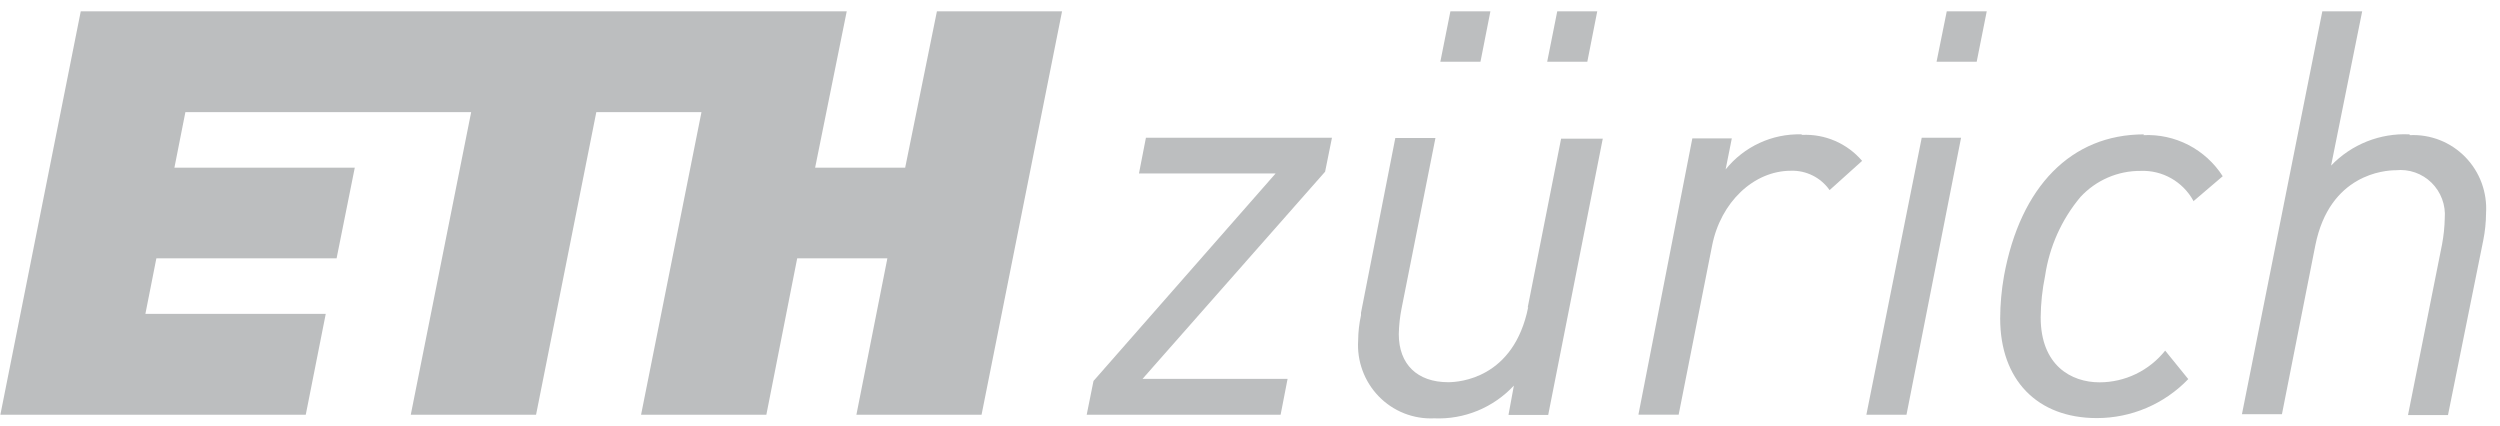 <?xml version="1.0" encoding="UTF-8"?> <svg xmlns="http://www.w3.org/2000/svg" width="176" height="30" viewBox="0 0 176 30" fill="none"><path d="M107.586 21.619C106.577 26.651 102.726 26.907 101.954 26.907C99.774 26.907 98.475 25.645 98.475 23.522C98.487 22.907 98.553 22.295 98.675 21.692L101.055 9.716H98.23L95.814 22.021V22.195C95.687 22.775 95.62 23.367 95.614 23.961C95.567 24.686 95.673 25.412 95.924 26.092C96.175 26.773 96.566 27.393 97.071 27.911C97.576 28.429 98.183 28.834 98.854 29.099C99.525 29.364 100.244 29.484 100.964 29.451C102.009 29.496 103.052 29.313 104.021 28.916C104.99 28.518 105.862 27.914 106.577 27.145L106.205 29.167V29.213H108.993L112.835 9.762H109.902L107.549 21.655L107.586 21.619Z" fill="#212529" fill-opacity="0.3"></path><path d="M126.806 9.459C125.79 9.432 124.782 9.641 123.859 10.069C122.936 10.498 122.123 11.134 121.483 11.93L121.919 9.743H119.14L115.353 29.148V29.194H118.177L120.53 17.3C121.129 14.235 123.464 12.021 126.079 12.021C126.61 12.003 127.137 12.118 127.613 12.357C128.088 12.594 128.498 12.948 128.804 13.384L131.093 11.326C130.574 10.719 129.925 10.239 129.195 9.922C128.465 9.605 127.673 9.46 126.879 9.496L126.806 9.459Z" fill="#212529" fill-opacity="0.3"></path><path d="M80.192 12.168L80.183 12.214H89.801L76.994 26.807H76.985L76.504 29.195H90.156L90.646 26.67H80.437L93.289 12.086V12.077L93.77 9.698H80.673L80.192 12.168Z" fill="#212529" fill-opacity="0.3"></path><path d="M131.402 29.149L131.393 29.195H134.217L138.059 9.698H135.289L131.402 29.149Z" fill="#212529" fill-opacity="0.3"></path><path d="M169.632 9.46C168.609 9.409 167.587 9.578 166.635 9.957C165.682 10.335 164.821 10.915 164.109 11.656L166.298 0.796H163.492L157.833 29.158H160.649L163.001 17.264C164.009 12.242 167.906 11.985 168.669 11.985C169.126 11.937 169.588 11.99 170.022 12.142C170.456 12.294 170.851 12.54 171.18 12.863C171.508 13.186 171.762 13.579 171.923 14.012C172.084 14.445 172.149 14.909 172.111 15.37C172.098 15.985 172.034 16.597 171.921 17.2L169.523 29.222H172.338L174.818 16.935C174.947 16.3 175.014 15.653 175.018 15.005C175.063 14.279 174.956 13.551 174.704 12.87C174.451 12.189 174.059 11.569 173.552 11.051C173.046 10.533 172.436 10.128 171.764 9.863C171.091 9.599 170.371 9.48 169.65 9.515L169.632 9.46Z" fill="#212529" fill-opacity="0.3"></path><path d="M150.939 9.46C145.825 9.46 142.238 13.12 141.084 19.414C140.908 20.405 140.817 21.409 140.812 22.415C140.812 26.743 143.418 29.433 147.615 29.433C148.816 29.434 150.005 29.192 151.112 28.72C152.218 28.249 153.219 27.557 154.054 26.688L152.429 24.684C151.872 25.38 151.168 25.942 150.368 26.329C149.568 26.715 148.693 26.916 147.805 26.916C145.807 26.916 143.664 25.718 143.664 22.342C143.672 21.364 143.776 20.39 143.972 19.433C144.273 17.377 145.138 15.447 146.47 13.861C147.012 13.278 147.668 12.814 148.396 12.499C149.125 12.184 149.91 12.025 150.703 12.031C151.452 12.001 152.195 12.181 152.85 12.551C153.504 12.921 154.043 13.466 154.409 14.126V14.172L156.48 12.406C155.882 11.473 155.051 10.715 154.071 10.207C153.09 9.7 151.995 9.461 150.894 9.515L150.939 9.46Z" fill="#212529" fill-opacity="0.3"></path><path d="M136.334 4.346H139.159L139.867 0.796H137.052L136.334 4.346Z" fill="#212529" fill-opacity="0.3"></path><path d="M108.922 4.346H111.747L112.446 0.796H109.63L108.922 4.346Z" fill="#212529" fill-opacity="0.3"></path><path d="M101.4 4.346H104.225L104.925 0.796H102.109L101.4 4.346Z" fill="#212529" fill-opacity="0.3"></path><path d="M63.725 11.802H57.385L59.61 0.796H5.685L0.026 29.195H21.526L22.933 22.095H10.236L11.008 18.188H23.696L24.977 11.802H12.279L13.051 7.896H33.17L28.919 29.195H37.739L41.98 7.896H49.383L45.132 29.195H53.952L56.122 18.188H62.471L60.291 29.195H69.102L74.769 0.796H65.959L63.725 11.802Z" fill="#212529" fill-opacity="0.3"></path></svg> 